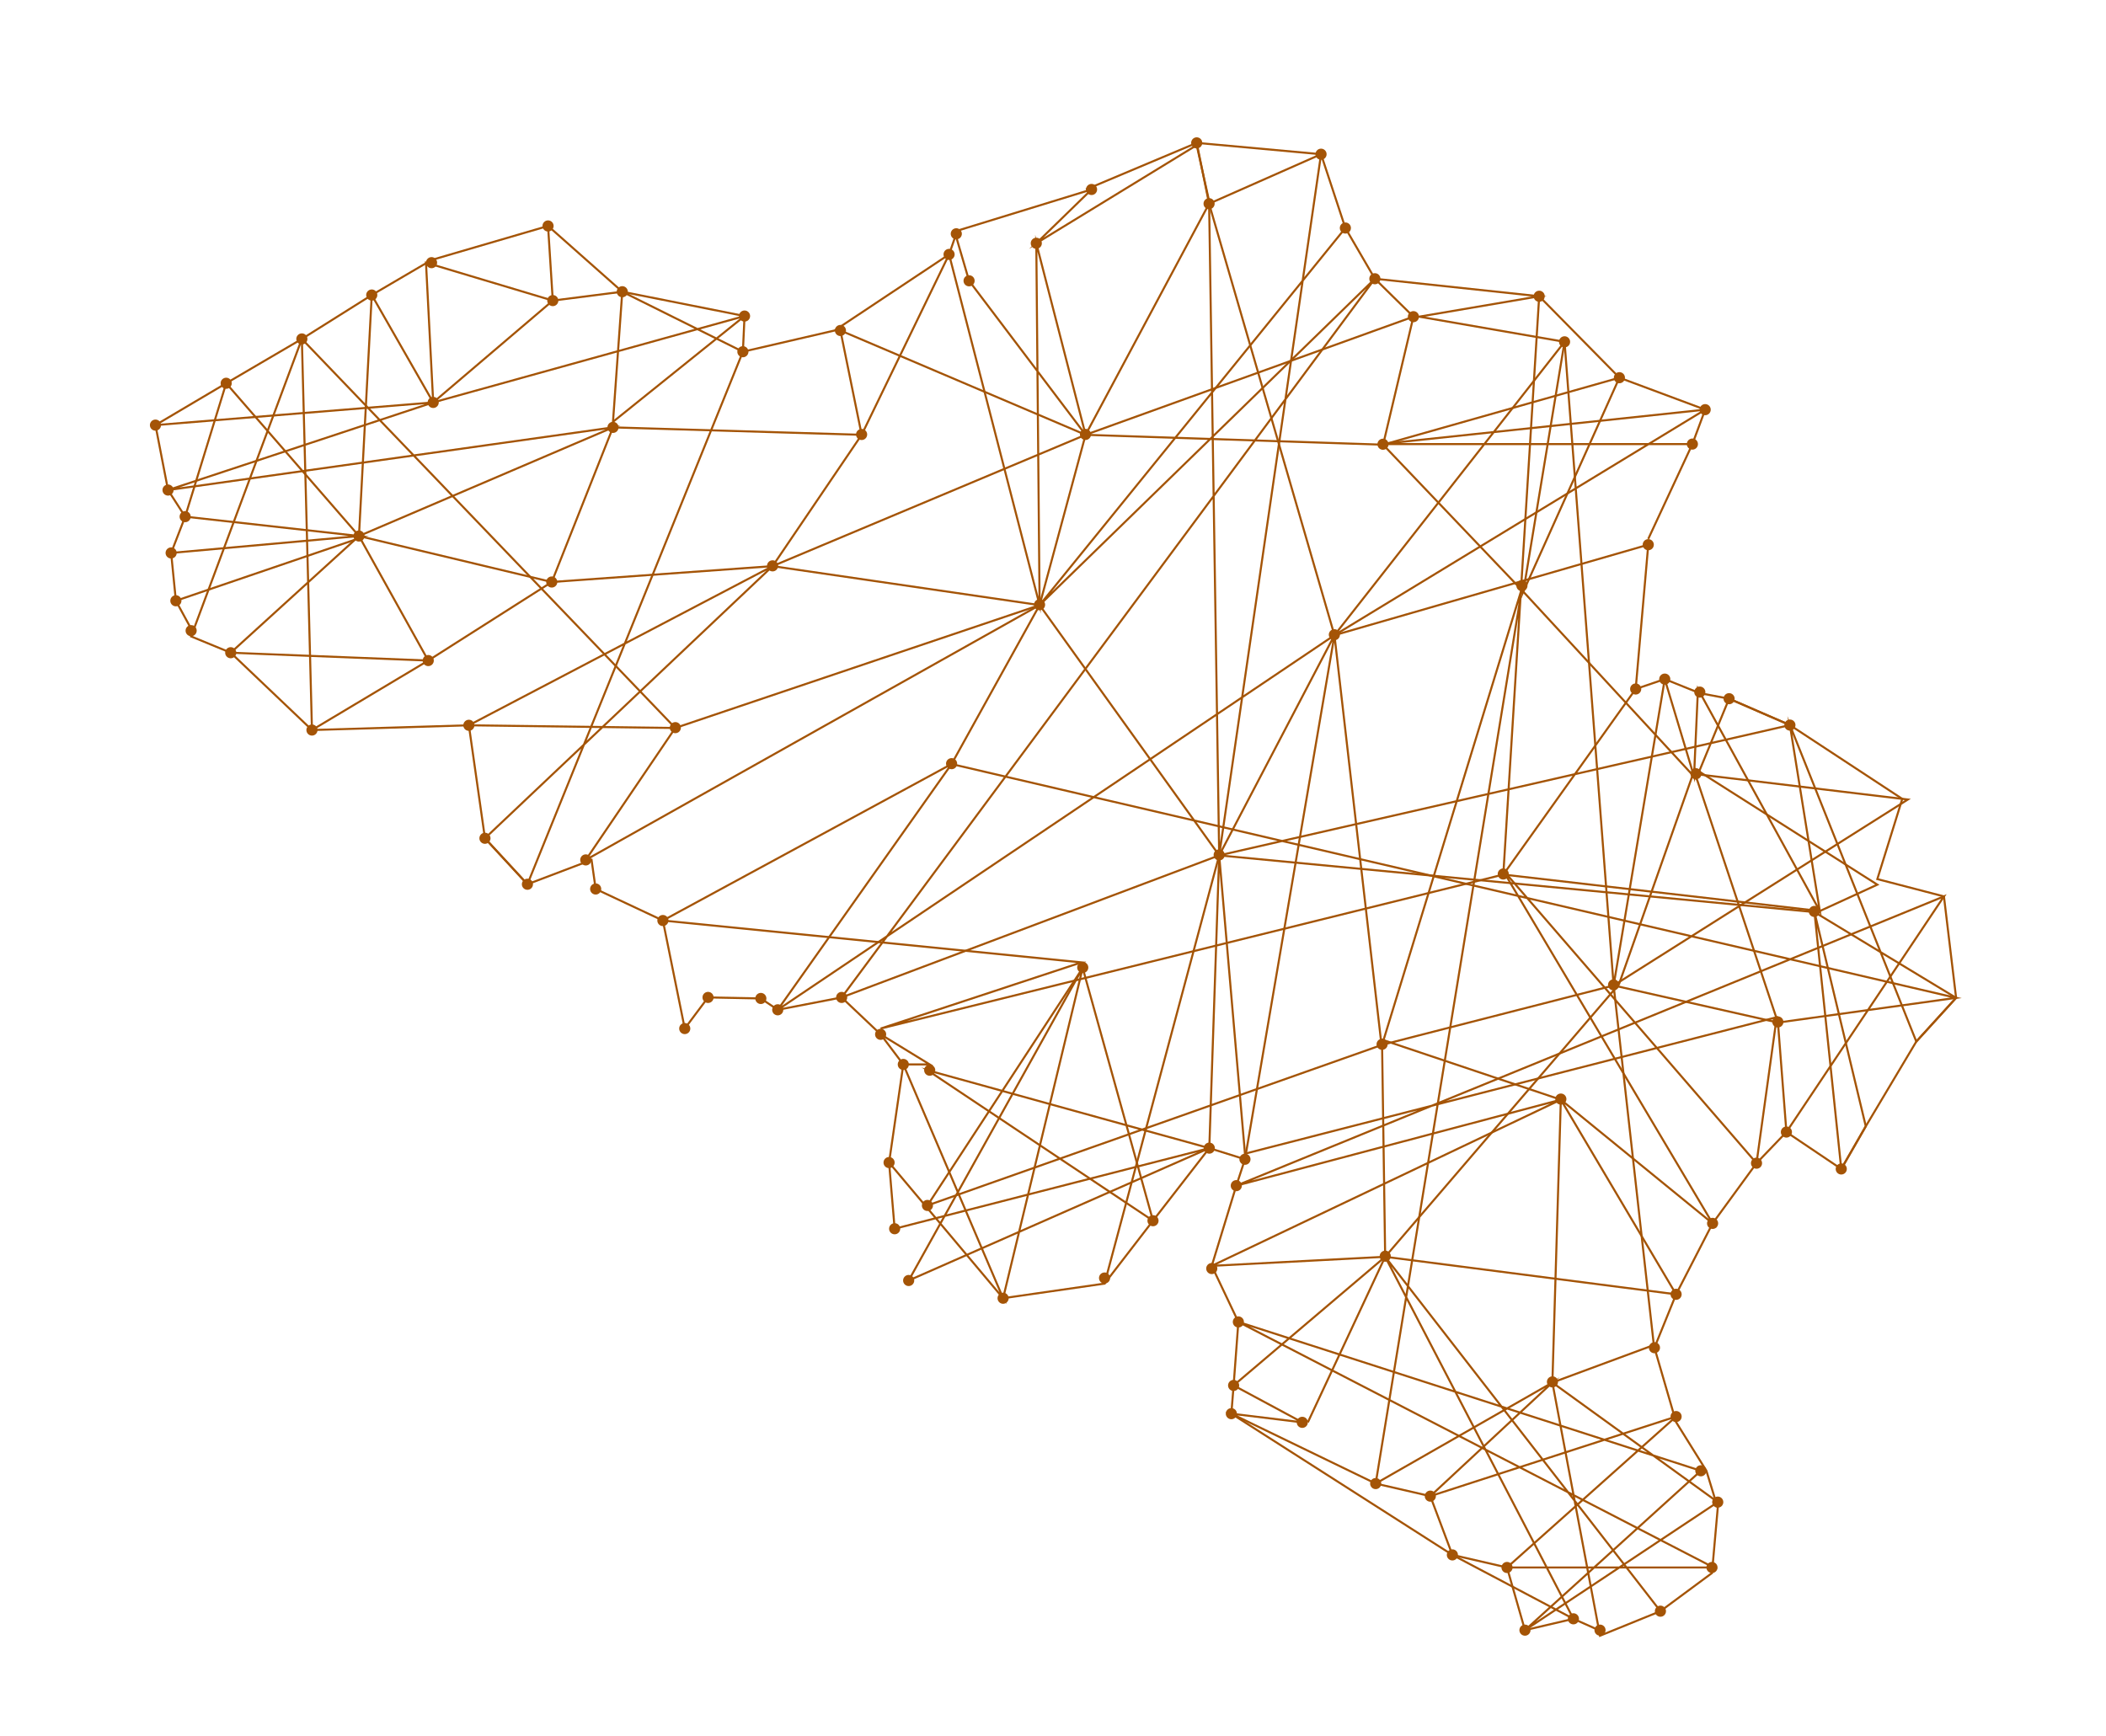 <?xml version="1.0" encoding="utf-8"?>
<!-- Generator: Adobe Illustrator 21.0.0, SVG Export Plug-In . SVG Version: 6.00 Build 0)  -->
<svg version="1.1" xmlns="http://www.w3.org/2000/svg" xmlns:xlink="http://www.w3.org/1999/xlink" x="0px" y="0px"
	 viewBox="0 0 1021.4 842" style="enable-background:new 0 0 1021.4 842;" xml:space="preserve">
<style type="text/css">
	.st0{fill:#A45406;}
	.st1{display:none;fill:none;stroke:#000000;stroke-miterlimit:10;}
	.st2{fill:none;stroke:#A45406;stroke-miterlimit:10;}
</style>
<g id="Layer_4">
	<title>Uae map</title>
	<path class="st0" d="M-349.9,1008c4.5,0,4.6-7.1,0-7.1S-354.5,1008-349.9,1008z"/>
	<path class="st0" d="M-341.6,1024.6c4.5,0,4.6-7.1,0-7.1S-346.2,1024.6-341.6,1024.6z"/>
	<path class="st0" d="M-346.5,1055.4c4.5,0,4.6-7.1,0-7.1S-351.1,1055.4-346.5,1055.4z"/>
	<path class="st0" d="M-345,1081.3c4.6,0,4.6-7.1,0-7.1S-349.6,1081.3-345,1081.3z"/>
	<path class="st0" d="M-348.4,1107.2c4.6,0,4.6-7.1,0-7.1S-353,1107.2-348.4,1107.2z"/>
	<path class="st0" d="M-325,1118.4c4.5,0,4.6-7.1,0-7.1S-329.5,1118.4-325,1118.4z"/>
	<path class="st0" d="M-306.4,1127.7c4.6,0,4.6-7.1,0-7.1S-311,1127.7-306.4,1127.7z"/>
	<path class="st0" d="M-303,1161.5c4.6,0,4.6-7.1,0-7.1S-307.5,1161.5-303,1161.5z"/>
	<path class="st0" d="M-298.1,1187.9c4.6,0,4.6-7.1,0-7.1S-302.7,1187.9-298.1,1187.9z"/>
	<path class="st0" d="M-302,1219.6c4.5,0,4.6-7.1,0-7.1S-306.6,1219.6-302,1219.6z"/>
	<path class="st0" d="M-299.1,1243.6c4.6,0,4.6-7.1,0-7.1S-303.6,1243.6-299.1,1243.6z"/>
	<path class="st0" d="M-296.1,1267c4.5,0,4.6-7.1,0-7.1S-300.7,1267-296.1,1267z"/>
	<path class="st0" d="M-308.4,1273.4c4.5,0,4.6-7.1,0-7.1S-312.9,1273.4-308.4,1273.4z"/>
	<path class="st0" d="M-304.9,1289c4.5,0,4.6-7.1,0-7.1S-309.5,1289-304.9,1289z"/>
	<path class="st0" d="M-331.8,1303.2c4.6,0,4.6-7.1,0-7.1S-336.4,1303.2-331.8,1303.2z"/>
	<path class="st0" d="M-345.5,1324.7c4.6,0,4.6-7.1,0-7.1S-350.1,1324.7-345.5,1324.7z"/>
	<path class="st0" d="M-362.6,1319.9c4.5,0,4.6-7.1,0-7.1S-367.2,1319.9-362.6,1319.9z"/>
	<path class="st0" d="M-376.3,1293.9c4.5,0,4.6-7.1,0-7.1S-380.9,1293.9-376.3,1293.9z"/>
	<path class="st0" d="M-361.2,1295.9c4.6,0,4.6-7.1,0-7.1S-365.7,1295.9-361.2,1295.9z"/>
	<path class="st0" d="M-370.4,1270c4.6,0,4.6-7.1,0-7.1S-375,1270-370.4,1270z"/>
	<path class="st0" d="M-396.8,1275.9c4.5,0,4.5-7.1,0-7.1S-401.4,1275.9-396.8,1275.9z"/>
	<path class="st0" d="M-413,1294.4c4.5,0,4.5-7.1,0-7.1S-417.5,1294.4-413,1294.4z"/>
	<path class="st0" d="M-408.1,1333.5c4.5,0,4.5-7.1,0-7.1S-412.6,1333.5-408.1,1333.5z"/>
	<path class="st0" d="M-411.5,1354c4.5,0,4.6-7.1,0-7.1S-416.1,1354-411.5,1354z"/>
	<path class="st0" d="M-413.4,1379c4.5,0,4.5-7.1,0-7.1S-418,1379-413.4,1379z"/>
	<path class="st0" d="M-406.1,1404.4c4.5,0,4.5-7.1,0-7.1S-410.7,1404.4-406.1,1404.4z"/>
	<path class="st0" d="M-415.9,1437.6c4.5,0,4.6-7.1,0-7.1S-420.5,1437.6-415.9,1437.6z"/>
	<path class="st0" d="M-399.3,1446.9c4.5,0,4.6-7.1,0-7.1S-403.8,1446.9-399.3,1446.9z"/>
	<path class="st0" d="M-380.7,1442c4.5,0,4.6-7.1,0-7.1S-385.3,1442-380.7,1442z"/>
	<path class="st0" d="M-364.6,1478.2c4.6,0,4.6-7.1,0-7.1S-369.1,1478.2-364.6,1478.2z"/>
	<path class="st0" d="M-406.1,1493.4c4.5,0,4.5-7.1,0-7.1S-410.7,1493.4-406.1,1493.4z"/>
	<path class="st0" d="M-438.9,1487.5c4.5,0,4.5-7.1,0-7.1S-443.4,1487.5-438.9,1487.5z"/>
	<path class="st0" d="M-477,1506.1c4.5,0,4.5-7.1,0-7.1S-481.6,1506.1-477,1506.1z"/>
	<path class="st0" d="M-458.4,1525.1c4.5,0,4.5-7.1,0-7.1S-463,1525.1-458.4,1525.1z"/>
	<path class="st0" d="M-460.4,1554c4.5,0,4.5-7.1,0-7.1S-465,1554-460.4,1554z"/>
	<path class="st0" d="M-476,1598.9c4.5,0,4.5-7.1,0-7.1S-480.6,1598.9-476,1598.9z"/>
	<path class="st0" d="M-495.6,1635.6c4.5,0,4.5-7.1,0-7.1S-500.1,1635.6-495.6,1635.6z"/>
	<path class="st0" d="M-508.8,1677.6c4.5,0,4.5-7.1,0-7.1C-513.3,1670.6-513.3,1677.6-508.8,1677.6z"/>
	<path class="st0" d="M-524.4,1712.9c4.5,0,4.5-7.1,0-7.1S-529,1712.9-524.4,1712.9z"/>
	<path class="st0" d="M-531.3,1750c4.5,0,4.5-7.1,0-7.1S-535.8,1750-531.3,1750z"/>
	<path class="st0" d="M-531.3,1794c4.5,0,4.5-7.1,0-7.1S-535.8,1794-531.3,1794z"/>
	<path class="st0" d="M-572.8,1842.9c4.5,0,4.5-7.1,0-7.1S-577.4,1842.9-572.8,1842.9z"/>
	<path class="st0" d="M-629.5,1833.1c4.5,0,4.5-7.1,0-7.1S-634.1,1833.1-629.5,1833.1z"/>
	<path class="st0" d="M-715.6,1817.9c4.5,0,4.5-7.1,0-7.1S-720.1,1817.9-715.6,1817.9z"/>
	<path class="st0" d="M-788.9,1804.7c4.5,0,4.5-7.1,0-7.1S-793.4,1804.7-788.9,1804.7z"/>
	<path class="st0" d="M-845.1,1795c4.5,0,4.5-7.1,0-7.1S-849.7,1795-845.1,1795z"/>
	<path class="st0" d="M-923.3,1780.8c4.5,0,4.5-7.1,0-7.1S-927.9,1780.8-923.3,1780.8z"/>
	<path class="st0" d="M-965.3,1773c4.5,0,4.5-7.1,0-7.1S-969.9,1773-965.3,1773z"/>
	<path class="st0" d="M-1022.1,1762.7c4.5,0,4.6-7.1,0-7.1C-1026.6,1755.6-1026.6,1762.7-1022.1,1762.7z"/>
	<path class="st0" d="M-1060.7,1756.3c4.5,0,4.5-7.1,0-7.1C-1065.2,1749.3-1065.2,1756.3-1060.7,1756.3z"/>
	<path class="st0" d="M-1089.5,1750.5c4.5,0,4.6-7.1,0-7.1C-1094.1,1743.4-1094.1,1750.5-1089.5,1750.5z"/>
	<path class="st0" d="M-1123.2,1707c4.5,0,4.6-7.1,0-7.1C-1127.8,1699.9-1127.8,1707-1123.2,1707z"/>
	<path class="st0" d="M-1159.9,1660.1c4.5,0,4.6-7.1,0-7.1C-1164.5,1653-1164.5,1660.1-1159.9,1660.1z"/>
	<path class="st0" d="M-1180.4,1634.1c4.5,0,4.6-7.1,0-7.1C-1185,1627.1-1185,1634.1-1180.4,1634.1z"/>
	<path class="st0" d="M-1210.7,1595.5c4.5,0,4.6-7.1,0-7.1C-1215.3,1588.5-1215.3,1595.5-1210.7,1595.5z"/>
	<path class="st0" d="M-1243.4,1554c4.5,0,4.5-7.1,0-7.1C-1248,1546.9-1248,1554-1243.4,1554z"/>
	<path class="st0" d="M-1273.3,1515.4c4.5,0,4.5-7.1,0-7.1C-1277.9,1508.3-1277.9,1515.4-1273.3,1515.4z"/>
	<path class="st0" d="M-1305.6,1477.7l0.5,0.5c1.5,1.3,3.7,1.2,5-0.3c1.2-1.3,1.2-3.4,0-4.7l-0.5-0.5c-1.5-1.3-3.7-1.2-5,0.3
		C-1306.8,1474.3-1306.8,1476.3-1305.6,1477.7z"/>
	<path class="st0" d="M-1304.1,1448.4c4.6,0,4.6-7.1,0-7.1C-1308.7,1441.3-1308.7,1448.4-1304.1,1448.4z"/>
	<path class="st0" d="M-1300.7,1415.6c4.5,0,4.6-7.1,0-7.1C-1305.2,1408.6-1305.2,1415.6-1300.7,1415.6z"/>
	<path class="st0" d="M-1289.9,1455.2c4.5,0,4.5-7.1,0-7.1C-1294.5,1448.2-1294.5,1455.2-1289.9,1455.2z"/>
	<path class="st0" d="M-1281.1,1433.7c4.5,0,4.6-7.1,0-7.1C-1285.7,1426.7-1285.7,1433.7-1281.1,1433.7z"/>
	<path class="st0" d="M-1275.3,1456.2c4.6,0,4.6-7.1,0-7.1C-1279.8,1449.1-1279.8,1456.2-1275.3,1456.2z"/>
	<path class="st0" d="M-1265,1435.7c4.5,0,4.6-7.1,0-7.1C-1269.5,1428.6-1269.5,1435.7-1265,1435.7z"/>
	<path class="st0" d="M-1263,1466.5c4.5,0,4.6-7.1,0-7.1C-1267.6,1459.4-1267.6,1466.5-1263,1466.5z"/>
	<path class="st0" d="M-1261.1,1494.3c4.5,0,4.6-7.1,0-7.1S-1265.6,1494.3-1261.1,1494.3z"/>
	<path class="st0" d="M-1231.8,1508.5c4.5,0,4.6-7.1,0-7.1C-1236.3,1501.5-1236.3,1508.5-1231.8,1508.5z"/>
	<path class="st0" d="M-1197.5,1509c4.5,0,4.5-7.1,0-7.1C-1202.1,1501.9-1202.1,1509-1197.5,1509z"/>
	<path class="st0" d="M-1156,1507.5c4.5,0,4.6-7.1,0-7.1C-1160.5,1500.5-1160.5,1507.5-1156,1507.5z"/>
	<path class="st0" d="M-1127.6,1494.3c4.5,0,4.6-7.1,0-7.1C-1132.2,1487.3-1132.2,1494.3-1127.6,1494.3z"/>
	<path class="st0" d="M-1090.4,1473.8c4.5,0,4.5-7.1,0-7.1C-1095,1466.7-1095,1473.8-1090.4,1473.8z"/>
	<path class="st0" d="M-1082.2,1460.1c4.5,0,4.5-7.1,0-7.1C-1086.7,1453.1-1086.7,1460.1-1082.2,1460.1z"/>
	<path class="st0" d="M-1065.6,1472.9c4.5,0,4.5-7.1,0-7.1C-1070.1,1465.8-1070.1,1472.9-1065.6,1472.9z"/>
	<path class="st0" d="M-1033.8,1473.8c4.5,0,4.5-7.1,0-7.1C-1038.3,1466.7-1038.3,1473.8-1033.8,1473.8z"/>
	<path class="st0" d="M-1005.9,1470.9c4.5,0,4.6-7.1,0-7.1S-1010.5,1470.9-1005.9,1470.9z"/>
	<path class="st0" d="M-974.6,1466c4.5,0,4.5-7.1,0-7.1S-979.2,1466-974.6,1466z"/>
	<path class="st0" d="M-940.4,1483.1c4.5,0,4.5-7.1,0-7.1S-945,1483.1-940.4,1483.1z"/>
	<path class="st0" d="M-908.2,1474.3c4.5,0,4.5-7.1,0-7.1S-912.7,1474.3-908.2,1474.3z"/>
	<path class="st0" d="M-878.8,1490.9c4.5,0,4.5-7.1,0-7.1S-883.4,1490.9-878.8,1490.9z"/>
	<path class="st0" d="M-846.6,1488c4.5,0,4.5-7.1,0-7.1S-851.1,1488-846.6,1488z"/>
	<path class="st0" d="M-814.3,1487.5c4.5,0,4.6-7.1,0-7.1S-818.9,1487.5-814.3,1487.5z"/>
	<path class="st0" d="M-781.6,1474.8c4.5,0,4.6-7.1,0-7.1S-786.1,1474.8-781.6,1474.8z"/>
	<path class="st0" d="M-751.2,1460.1c4.5,0,4.5-7.1,0-7.1S-755.8,1460.1-751.2,1460.1z"/>
	<path class="st0" d="M-772.3,1433.7c4.5,0,4.5-7.1,0-7.1S-776.8,1433.7-772.3,1433.7z"/>
	<path class="st0" d="M-761.5,1424.9c4.5,0,4.5-7.1,0-7.1S-766.1,1424.9-761.5,1424.9z"/>
	<path class="st0" d="M-738.5,1451.3c4.5,0,4.5-7.1,0-7.1S-743.1,1451.3-738.5,1451.3z"/>
	<path class="st0" d="M-715.6,1446.9c4.5,0,4.5-7.1,0-7.1S-720.1,1446.9-715.6,1446.9z"/>
	<path class="st0" d="M-697,1429.3c4.5,0,4.5-7.1,0-7.1S-701.5,1429.3-697,1429.3z"/>
	<path class="st0" d="M-686.7,1411.7c4.5,0,4.5-7.1,0-7.1S-691.3,1411.7-686.7,1411.7z"/>
	<path class="st0" d="M-666.7,1389.7c4.5,0,4.5-7.1,0-7.1S-671.2,1389.7-666.7,1389.7z"/>
	<path class="st0" d="M-682.3,1380c4.5,0,4.5-7.1,0-7.1S-686.9,1380-682.3,1380z"/>
	<path class="st0" d="M-663.7,1378c4.5,0,4.5-7.1,0-7.1S-668.3,1378-663.7,1378z"/>
	<path class="st0" d="M-662.8,1359.4c4.5,0,4.5-7.1,0-7.1S-667.3,1359.4-662.8,1359.4z"/>
	<path class="st0" d="M-648.1,1343.8c4.5,0,4.6-7.1,0-7.1S-652.7,1343.8-648.1,1343.8z"/>
	<path class="st0" d="M-648.1,1317.4c4.5,0,4.6-7.1,0-7.1S-652.7,1317.4-648.1,1317.4z"/>
	<path class="st0" d="M-631,1317.4c4.5,0,4.5-7.1,0-7.1S-635.5,1317.4-631,1317.4z"/>
	<path class="st0" d="M-625.1,1303.2c4.5,0,4.5-7.1,0-7.1S-629.7,1303.2-625.1,1303.2z"/>
	<path class="st0" d="M-604.1,1289c4.5,0,4.5-7.1,0-7.1S-608.7,1289-604.1,1289z"/>
	<path class="st0" d="M-578.7,1273.4c4.5,0,4.5-7.1,0-7.1S-583.2,1273.4-578.7,1273.4z"/>
	<path class="st0" d="M-553.8,1246.5c4.5,0,4.5-7.1,0-7.1S-558.3,1246.5-553.8,1246.5z"/>
	<path class="st0" d="M-527.4,1208.4c4.5,0,4.5-7.1,0-7.1S-531.9,1208.4-527.4,1208.4z"/>
	<path class="st0" d="M-506.8,1186.9c4.5,0,4.6-7.1,0-7.1S-511.4,1186.9-506.8,1186.9z"/>
	<path class="st0" d="M-486.8,1161c4.5,0,4.6-7.1,0-7.1S-491.3,1161-486.8,1161z"/>
	<path class="st0" d="M-471.1,1134.6c4.5,0,4.5-7.1,0-7.1S-475.7,1134.6-471.1,1134.6z"/>
	<path class="st0" d="M-462.3,1145.8c4.5,0,4.5-7.1,0-7.1S-466.9,1145.8-462.3,1145.8z"/>
	<path class="st0" d="M-444.3,1126.7c4.5,0,4.5-7.1,0-7.1S-448.8,1126.7-444.3,1126.7z"/>
	<path class="st0" d="M-424.7,1108.7c4.5,0,4.5-7.1,0-7.1S-429.3,1108.7-424.7,1108.7z"/>
	<path class="st0" d="M-399.3,1093.5c4.5,0,4.6-7.1,0-7.1S-403.8,1093.5-399.3,1093.5z"/>
	<path class="st0" d="M-380.7,1071c4.5,0,4.6-7.1,0-7.1S-385.3,1071-380.7,1071z"/>
	<path class="st0" d="M-369.4,1041.2c4.6,0,4.6-7.1,0-7.1S-374,1041.2-369.4,1041.2z"/>
	<path class="st0" d="M-362.6,1018.2c4.5,0,4.6-7.1,0-7.1S-367.2,1018.2-362.6,1018.2z"/>
	<path class="st0" d="M-711.6,1379.5c4.5,0,4.5-7.1,0-7.1S-716.2,1379.5-711.6,1379.5z"/>
	<path class="st0" d="M-693.6,1404.4c4.5,0,4.5-7.1,0-7.1S-698.1,1404.4-693.6,1404.4z"/>
	<path class="st0" d="M-721.9,1394.1c4.5,0,4.5-7.1,0-7.1S-726.5,1394.1-721.9,1394.1z"/>
	<path class="st0" d="M-742.4,1410.3c4.5,0,4.5-7.1,0-7.1S-747,1410.3-742.4,1410.3z"/>
	<path class="st0" d="M-731.2,1438.1c4.5,0,4.6-7.1,0-7.1S-735.8,1438.1-731.2,1438.1z"/>
	<path class="st0" d="M-750.8,1420.5c4.5,0,4.5-7.1,0-7.1S-755.3,1420.5-750.8,1420.5z"/>
	<path class="st0" d="M-742.4,1439.6c4.5,0,4.5-7.1,0-7.1S-747,1439.6-742.4,1439.6z"/>
	<path class="st0" d="M-821.6,1440.6c4.5,0,4.5-7.1,0-7.1S-826.2,1440.6-821.6,1440.6z"/>
	<path class="st0" d="M-798.2,1459.6c4.5,0,4.6-7.1,0-7.1S-802.7,1459.6-798.2,1459.6z"/>
	<path class="st0" d="M-809.4,1471.9c4.5,0,4.5-7.1,0-7.1S-814,1471.9-809.4,1471.9z"/>
	<path class="st0" d="M-825.5,1459.6c4.5,0,4.5-7.1,0-7.1S-830.1,1459.6-825.5,1459.6z"/>
	<path class="st0" d="M-831.4,1472.9c4.5,0,4.6-7.1,0-7.1S-836,1472.9-831.4,1472.9z"/>
	<path class="st0" d="M-853.9,1467c4.5,0,4.5-7.1,0-7.1S-858.4,1467-853.9,1467z"/>
	<path class="st0" d="M-875.4,1463.1c4.5,0,4.5-7.1,0-7.1S-880,1463.1-875.4,1463.1z"/>
	<path class="st0" d="M-846.6,1449.4c4.5,0,4.5-7.1,0-7.1S-851.1,1449.4-846.6,1449.4z"/>
	<path class="st0" d="M-958,1431.8c4.5,0,4.5-7.1,0-7.1S-962.6,1431.8-958,1431.8z"/>
	<path class="st0" d="M-929.2,1430.3c4.5,0,4.5-7.1,0-7.1S-933.7,1430.3-929.2,1430.3z"/>
	<path class="st0" d="M-931.1,1442.5c4.5,0,4.6-7.1,0-7.1S-935.7,1442.5-931.1,1442.5z"/>
	<path class="st0" d="M-1087.1,1419.6c4.5,0,4.5-7.1,0-7.1C-1091.6,1412.5-1091.6,1419.6-1087.1,1419.6z"/>
	<path class="st0" d="M-1072.4,1423c4.5,0,4.6-7.1,0-7.1C-1077,1415.9-1077,1423-1072.4,1423z"/>
	<path class="st0" d="M-1084.6,1443c4.6,0,4.6-7.1,0-7.1C-1089.2,1436-1089.2,1443-1084.6,1443z"/>
	<path class="st0" d="M-1142.8,1376c4.5,0,4.6-7.1,0-7.1C-1147.4,1369-1147.3,1376-1142.8,1376z"/>
	<path class="st0" d="M-1135.9,1385.8c4.5,0,4.5-7.1,0-7.1C-1140.5,1378.8-1140.5,1385.8-1135.9,1385.8z"/>
	<path class="st0" d="M-1148.2,1392.2c4.5,0,4.5-7.1,0-7.1C-1152.7,1385.1-1152.7,1392.2-1148.2,1392.2z"/>
	<path class="st0" d="M-724.8,1408.3c4.5,0,4.5-7.1,0-7.1S-729.4,1408.3-724.8,1408.3z"/>
	<path class="st0" d="M-715.6,1417.6c4.5,0,4.5-7.1,0-7.1S-720.1,1417.6-715.6,1417.6z"/>
	<path class="st0" d="M-723.9,1424.4c4.5,0,4.5-7.1,0-7.1S-728.4,1424.4-723.9,1424.4z"/>
	<path class="st0" d="M-681.3,1352.1c4.5,0,4.6-7.1,0-7.1S-685.9,1352.1-681.3,1352.1z"/>
	<path class="st0" d="M-678.9,1362.4c4.5,0,4.5-7.1,0-7.1S-683.5,1362.4-678.9,1362.4z"/>
	<path class="st0" d="M-696,1369.7c4.5,0,4.5-7.1,0-7.1S-700.6,1369.7-696,1369.7z"/>
	<path class="st0" d="M-411.8,1136.1c4.5,0,4.6-7.1,0-7.1S-416.4,1136.1-411.8,1136.1z"/>
	<path class="st0" d="M-393.8,1177.4c4.5,0,4.5-7.1,0-7.1S-398.3,1177.4-393.8,1177.4z"/>
	<path class="st0" d="M-345.7,1175.1c4.5,0,4.6-7.1,0-7.1S-350.2,1175.1-345.7,1175.1z"/>
	<path class="st0" d="M-381,1130c4.5,0,4.5-7.1,0-7.1S-385.6,1130-381,1130z"/>
	<path class="st0" d="M-380.2,1216.4c4.5,0,4.5-7.1,0-7.1S-384.8,1216.4-380.2,1216.4z"/>
	<path class="st0" d="M-332.9,1208.9c4.5,0,4.6-7.1,0-7.1S-337.5,1208.9-332.9,1208.9z"/>
	<path class="st0" d="M-456.9,1179.6c4.5,0,4.5-7.1,0-7.1S-461.4,1179.6-456.9,1179.6z"/>
	<path class="st0" d="M-459.1,1217.9c4.5,0,4.6-7.1,0-7.1S-463.7,1217.9-459.1,1217.9z"/>
	<path class="st0" d="M-449.4,1268.3c4.5,0,4.5-7.1,0-7.1S-453.9,1268.3-449.4,1268.3z"/>
	<path class="st0" d="M-441.9,1331.4c4.5,0,4.6-7.1,0-7.1S-446.4,1331.4-441.9,1331.4z"/>
	<path class="st0" d="M-538,1359.9c4.5,0,4.5-7.1,0-7.1S-542.6,1359.9-538,1359.9z"/>
	<path class="st0" d="M-548.5,1511.7c4.5,0,4.6-7.1,0-7.1S-553.1,1511.7-548.5,1511.7z"/>
	<path class="st0" d="M-675.5,1509.4c4.5,0,4.5-7.1,0-7.1S-680,1509.4-675.5,1509.4z"/>
	<path class="st0" d="M-610.1,1625.1c4.5,0,4.5-7.1,0-7.1S-614.7,1625.1-610.1,1625.1z"/>
	<path class="st0" d="M-733.3,1593.6c4.5,0,4.5-7.1,0-7.1S-737.9,1593.6-733.3,1593.6z"/>
	<path class="st0" d="M-893.4,1535c4.5,0,4.5-7.1,0-7.1S-897.9,1535-893.4,1535z"/>
	<path class="st0" d="M-816,1671c4.5,0,4.5-7.1,0-7.1S-820.5,1671-816,1671z"/>
	<path class="st0" d="M-650,1721.3c4.5,0,4.5-7.1,0-7.1S-654.5,1721.3-650,1721.3z"/>
	<path class="st0" d="M-942.9,1714.5c4.5,0,4.5-7.1,0-7.1S-947.5,1714.5-942.9,1714.5z"/>
	<path class="st0" d="M-952,1579.3c4.5,0,4.5-7.1,0-7.1S-956.5,1579.3-952,1579.3z"/>
	<path class="st0" d="M-1059.4,1548.5c4.5,0,4.5-7.1,0-7.1C-1064,1541.4-1064,1548.5-1059.4,1548.5z"/>
	<path class="st0" d="M-1077.4,1644.7c4.5,0,4.5-7.1,0-7.1C-1082,1637.6-1082,1644.7-1077.4,1644.7z"/>
	<path class="st0" d="M-1169.8,1559.8c4.6,0,4.6-7.1,0-7.1S-1174.4,1559.8-1169.8,1559.8z"/>
	<path class="st0" d="M-595.1,1398.3c4.5,0,4.6-7.1,0-7.1S-599.7,1398.3-595.1,1398.3z"/>
	<path class="st0" d="M-1212.2,1447.2c4.5,0,4.5-7.1,0-7.1C-1216.7,1440.1-1216.7,1447.2-1212.2,1447.2z"/>
	<path class="st0" d="M-1272.9,1365.7c4.5,0,4.5-7.1,0-7.1C-1277.5,1358.6-1277.5,1365.7-1272.9,1365.7z"/>
	<path class="st0" d="M-981.8,1426.4c4.5,0,4.5-7.1,0-7.1S-986.3,1426.4-981.8,1426.4z"/>
	<path class="st0" d="M-909.2,1407.9c4.5,0,4.5-7.1,0-7.1S-913.7,1407.9-909.2,1407.9z"/>
	<path class="st0" d="M-872.1,1433.1c4.5,0,4.5-7.1,0-7.1S-876.7,1433.1-872.1,1433.1z"/>
	<path class="st0" d="M-835.8,1428.6c4.5,0,4.5-7.1,0-7.1S-840.4,1428.6-835.8,1428.6z"/>
	<path class="st0" d="M-914.4,1451.6c4.5,0,4.5-7.1,0-7.1S-918.9,1451.6-914.4,1451.6z"/>
	<path class="st0" d="M-780.3,1457.5c4.5,0,4.5-7.1,0-7.1S-784.8,1457.5-780.3,1457.5z"/>
	<path class="st0" d="M-767.7,1453.1c4.5,0,4.5-7.1,0-7.1S-772.2,1453.1-767.7,1453.1z"/>
	<path class="st0" d="M-924,1392.3c4.5,0,4.5-7.1,0-7.1S-928.5,1392.3-924,1392.3z"/>
	<path class="st0" d="M-1218.9,1468.6c4.6,0,4.6-7.1,0-7.1C-1223.4,1461.6-1223.4,1468.6-1218.9,1468.6z"/>
	<path class="st0" d="M-1310.7,1405.7c4.6,0,4.6-7.1,0-7.1C-1315.3,1398.6-1315.3,1405.7-1310.7,1405.7z"/>
	<path class="st0" d="M-572.6,1839.9l-0.3,0l-56.7-9.8l-84.7-15.2l-74.7-13.2l-56.2-9.8l-78.3-14.2l-42-7.8l-56.7-10.3l-38.6-6.3
		l-29-5.9l-0.1-0.1l-33.7-43.5l-36.7-46.9l-20.6-25.9l-30.3-38.6l-32.8-41.5l-29.8-38.6l-29.9-36.8v-0.2l-1-30.3l3.7-35.3l11,40.7
		l8.8-21.5l5.9,22.6l10.5-21l2.1,32.5l1.9,27.6l29,14l34.1,0.5l41.4-1.5l28.3-13.1l37-20.5l8.5-14l16.9,13l31.6,1l27.8-2.9l31.4-4.9
		l0.1,0.1l34.1,17l32.3-8.8l29.4,16.6l32.1-2.9l32.2-0.5l32.7-12.7l29.8-14.4l-21-26.3l11.5-9.4l23.1,26.5l22.6-4.3l18.4-17.5
		l10.3-17.6l19.6-21.6l-16.3-10.2l19.5-2l1-18.3l14.7-15.6v-26.7h17.3l5.8-14l21.1-14.3l25.4-15.6l24.9-26.8l26.3-38.1l20.6-21.6
		l20-25.9l16-25.4l8.9,9.8l17.7-18.7l19.7-18.2l25.3-15.1l18.5-22.4l11.2-29.7l6.9-23.1l0.1-0.1l13.2-10.6l8.6,17.3v0.1l-4.9,30.8
		l1.5,25.9l-3.4,25.7l23.2,11.1l18.8,9.4v0.3l3.4,33.7l4.9,26.4v0.1l-3.9,31.7l2.9,23.9l3,23.8l-12.2,6.3l3.4,15.6l-27.1,14.3
		l-13.8,21.7l-17.6-5l-14.2-26.9l15.3,2l-8.9-24.8l-25.8,5.8l-15.9,18.2l4.9,39v0.1l-3.4,20.5l-2,24.8l7.3,25.4l-9.7,33l14.8,9
		l20.1-4.9l0.2,0.4l16.3,36.6l-42.2,15.4h-0.1l-32.6-5.8l-37.4,18.2l18.3,18.8l-2,28.1l-15.7,46l-19.6,36.7l-13.2,42l-15.6,35.2
		l-6.8,37.1v44.1l-0.1,0.1L-572.6,1839.9z M-1089.2,1746.5l28.7,5.8l38.6,6.3l56.7,10.3l42,7.8l78.2,14.2l56.2,9.8l74.7,13.2
		l84.7,15.2l56.4,9.7l41.3-48.5v-43.8l6.9-37.3l15.6-35.2l13.2-42l19.6-36.7l15.6-45.9l1.9-27.5l-18.9-19.4l38.8-18.9h0.2l32.6,5.8
		l41-14.9l-15.8-35.3l-19.7,4.8l-15.8-9.6l9.8-33.4l-7.3-25.4v-0.1l2-24.9l3.4-20.5l-4.9-39.3l16.3-18.8h0.2l26.8-6l9.7,27l-15-1.9
		l13.2,24.9l16.6,4.7l13.6-21.3l26.7-14.1l-3.4-15.7l12.3-6.4l-2.9-23.1l-2.9-24v-0.1l3.9-31.7l-4.9-26.3l-3.4-33.5l-18.3-9.2
		l-23.8-11.4l3.5-26.2l-1.5-25.9v0l4.9-30.7l-8-16l-12.2,9.8l-6.8,22.8l-11.3,30l-18.7,22.6l-25.4,15.2l-19.5,18.1l-18.4,19.4
		l-8.7-9.7l-15.3,24.4l-20,25.9l-20.6,21.6l-26.3,38.1l-25.1,27l-25.4,15.6l-20.9,14.1l-5.9,14.3h-17v26.1l-14.7,15.7l-1,18.8
		l-17.6,1.8l15,9.4l-20.4,22.4l-10.3,17.7l-18.7,17.7l-23.4,4.5l-22.8-26.3l-10,8.2l21.1,26.5l-30.9,14.9l-32.9,12.8h-0.1l-32.3,0.5
		l-32.4,3l-29.3-16.6l-32.2,8.8l-0.2-0.1l-34.1-17l-31.1,4.9l-27.9,2.9l-32-1l-16.3-12.5l-8.1,13.3l-37.3,20.6l-28.5,13.3h-0.1
		l-41.5,1.5l-34.3-0.5l-0.1-0.1l-29.5-14.3l-2-28.1l-1.8-29.1l-10.1,20.1l-5.8-22.3l-8.8,21.5l-10.4-38.5l-3.2,30.2l1,30.1
		l29.7,36.5l29.8,38.6l32.8,41.6l30.3,38.6l20.5,25.9l36.7,46.9L-1089.2,1746.5z"/>
	<path class="st0" d="M-1149,1389.6l6-18.1l7.7,11L-1149,1389.6z M-1142.6,1373.6l-4.7,14.1l10.7-5.6L-1142.6,1373.6z"/>
	<path class="st0" d="M-1084.9,1440.9l-2.7-25.5l15.9,3.7L-1084.9,1440.9z M-1086.5,1416.6l2.2,21.4l11.2-18.3L-1086.5,1416.6z"/>
	<path class="st0" d="M-930.8,1439.6l-29.4-11.8l31.6-1.6L-930.8,1439.6z M-955.8,1428.6l24.3,9.7l1.8-11.1L-955.8,1428.6z"/>
	<path class="st0" d="M-831.1,1469.9l-22.9-6l-23-4.2l31.4-14.3l24-8.9l24.1,19.6l-11.9,12.9l-16-12.1L-831.1,1469.9z
		 M-873.8,1459.4l20,3.7l22.1,5.8l5.9-13.4l16.3,12.3l10.6-11.5l-22.9-18.6l-23.5,8.7L-873.8,1459.4z"/>
	<path class="st0" d="M-742.7,1436.6l-9.3-21.4l21.9,19.7L-742.7,1436.6z M-749.4,1418.8l7.3,16.8l9.9-1.3L-749.4,1418.8z"/>
	<path class="st0" d="M-724.3,1421.9l-1.2-18.3l10.5,10.5L-724.3,1421.9z M-724.3,1406l0.8,14l7.2-5.9L-724.3,1406z"/>
	<path class="st0" d="M-692.3,1401.9l-30.4-11l11-15.7L-692.3,1401.9z M-721.2,1390.4l26.3,9.5l-16.8-23.2L-721.2,1390.4z"/>
	<polygon class="st0" points="-369.9,1269.3 -380.8,1212.5 -333.6,1205 -346,1172.1 -394.1,1174.3 -412.2,1132.7 -425.1,1105.3 
		-424.3,1104.9 -411.4,1132.3 -393.5,1173.4 -345.4,1171.1 -332.3,1205.8 -379.7,1213.3 -369,1269.1 	"/>
	<path class="st0" d="M-408.1,1330.5l-34.2-2.2v-0.4l-7.5-63.1l-9.8-50.4v-0.1l2.2-38.5l0.1-0.1l45-43.5l12.7-43.1l35.4,24.9
		l15.2-10.7l-21-66l28.2-16.8l0.5,0.8l-27.6,16.4l21,66l-15.5,10.8l61.4,43.4l-43.9,14.1l-35.8-45.7l16.6-11.7l-34-24l-12.4,42
		l0,0.2l-45,43.4l-2.2,38.1l9.8,50.3l7.5,62.8l33.4,2.1L-408.1,1330.5z M-380.3,1126.6l34.8,44.4l41.5-13.3l-60.2-42.5
		L-380.3,1126.6z"/>
	<polygon class="st0" points="-495.1,1632.6 -610.4,1622 -610.5,1621.8 -675.9,1506.2 -751.6,1456.9 -751.7,1456.7 -762,1421.5 
		-761.1,1421.3 -750.8,1456.3 -675.1,1505.6 -675.1,1505.7 -609.9,1621.2 -496.1,1631.6 -527.8,1204.9 -526.9,1204.8 	"/>
	<polygon class="st0" points="-789.3,1798.4 -816.4,1667.6 -893.9,1531.5 -879.3,1487.2 -878.4,1487.5 -892.9,1531.4 -815.5,1667.3 
		-815.5,1667.3 -788.4,1798.3 	"/>
	<polygon class="st0" points="-809.9,1468.5 -821.5,1438.7 -825.2,1456.8 -845.2,1446.5 -853.5,1463.6 -854.3,1463.2 -845.6,1445.2 
		-825.9,1455.4 -821.8,1435.4 -809,1468.1 	"/>
	<path class="st0" d="M-307.6,1270.7l-1-0.3l-153.1-56.3l2.5,0c3.1-0.1,75.8-1.6,78.9-1.5c2.3-0.3,22.1-25.2,34.1-41l-2.8-67.8h0.9
		l2.8,68.1l-0.1,0.1c-5.3,6.9-31.7,41.5-34.9,41.5l0,0c-2.7-0.1-63.2,1.2-76.4,1.4l147.5,54.2l-24.3-63.9l35.1-21.4l0.5,0.8
		l-34.5,20.9L-307.6,1270.7z"/>
	<polygon class="st0" points="-362.2,1316.3 -363.1,1316.3 -361.6,1292.2 -361.5,1292.1 -304.5,1218.5 -370.2,1266.8 -370.7,1266.1 
		-299.6,1213.7 -360.7,1292.5 	"/>
	<polygon class="st0" points="-331.4,1300.3 -361.3,1292.8 -361.1,1291.9 -332.3,1299.1 -333.4,1205.4 -332.4,1205.4 	"/>
	
		<rect x="-314.5" y="1112.3" transform="matrix(0.89 -0.455 0.455 0.89 -551.785 -18.345)" class="st0" width="0.9" height="48.3"/>
	
		<rect x="-400.3" y="1148.5" transform="matrix(0.869 -0.494 0.494 0.869 -613.646 -22.883)" class="st0" width="100.5" height="0.9"/>
	<polygon class="st0" points="-442,1328.8 -507.5,1183 -457.4,1175.7 -462.8,1142.4 -461.9,1142.2 -456.3,1176.5 -506.1,1183.7 
		-441.7,1327 -413.5,1290.8 -444.7,1123.3 -443.8,1123.1 -412.5,1291 	"/>
	<polygon class="st0" points="-457,1176.6 -487,1157.8 -486.5,1157 -456.8,1175.6 -393.8,1173.4 -393.8,1174.3 	"/>
	<path class="st0" d="M-1077.4,1641.7l-0.2-0.1l-133.3-49.2l0.3-0.9l133.1,49.1l125.3-65.3h0.1l276.1-69.8l-11.3-98l269.3,55.6
		l-110.1-258.9l68.9,9.6l65.7-40.8l13.7,39.6l-0.9,0.3l-13.3-38.5l-65,40.3h-0.2l-67.4-9.5l109.7,258l13.1,2.7l2.8-23.7l38.1,33
		l-40.1-8.3l-2.9,24.4l-11.7-27.4l-268.6-55.4l11.2,97.5l-0.4,0.1l-276.4,69.9L-1077.4,1641.7z M-416.4,1464.5l10,23.6l2.5-21
		L-416.4,1464.5z M-402.9,1466.3l36.6,7.6l-34-29.5L-402.9,1466.3z"/>
	<path class="st0" d="M-1060.4,1754.2l-110.2-198.3l0.7-0.1l110.2-11.2l54.6-79.3l-10.6,55.1l75.8-41.7l-11.7,97.1l-0.9-0.1
		l11.4-95.3l-74.8,41.1L-1060.4,1754.2z M-1169.1,1556.6l108.2,194.8l44-229.3l-44,24.2l0.6-0.8L-1169.1,1556.6z M-1006.8,1469.5
		l-51.1,74.1l41.2-22.7L-1006.8,1469.5z"/>
	<path class="st0" d="M-629.8,1830.4l-20.6-112.5l-29.4-45l-0.5-0.1l-165.2,119.4l-14.7-79l-63.4,64.9l-19.8-66.9l-123.1-119.5
		l-114.6,39.6l10.8-75.6l0.5,0.1l87.8,20.8l-74.4-72.3l0.6-0.7l75.5,73.3l31.7,7.5l155.5-53.7l17.6,94.7l82.5,19.6l59.1-55.4
		l67.2-205.3l38.1,158.6l79.7-35.3l141.6-106.7l-131.3-44.3v-0.3l-15.8-114.1l105,21.9l51.9,7.5l-14.9-139.6l30.8-6l0.3-58.9
		l34.1-15.6l-16-36.7l0.9-0.4l16.3,37.6l-34.4,15.7l-0.3,59.1l-30.8,6l15,140l-53.1-7.7l-103.8-21.6l15.6,112.5l132.4,44.7
		l-142.7,107.5l72.7,87.5l-0.8,0.2l-133.2,26l86.2,88.2l-112.3-26.6l-14,33.9l119,28.8l-0.7,0.6L-629.8,1830.4z M-649.4,1718.4
		l20.2,110.3l96.9-82L-649.4,1718.4z M-859.3,1712.4l14.5,78.2l163.3-118.1l-111.2-26.4l-23,21.6L-859.3,1712.4z M-1065.4,1591.4
		l122.9,119.4v0.1l19.4,65.5l62.8-64.2l-15.9-85.8l-172.2-40.8L-1065.4,1591.4z M-678.4,1673.3l28.4,43.5l13.9-33.5L-678.4,1673.3z
		 M-875.2,1626.6l15.7,84.7l43.2-44.2l22.6-21.2L-875.2,1626.6z M-634.9,1682.6l109,25.8l-84.1-86L-634.9,1682.6z M-679.2,1672.1
		l43.4,10.3l24.6-59.5L-679.2,1672.1L-679.2,1672.1z M-791.8,1645.4l111.3,26.4l-52.9-81L-791.8,1645.4z M-732.6,1590.2l52.9,81.1
		l69-49.9l-18.5-77L-732.6,1590.2z M-1169.4,1556.8l-10.4,73.1l112.7-38.9l-13.5-13.1L-1169.4,1556.8z M-1046.8,1584.9l170.3,40.4
		l-17.3-93.3L-1046.8,1584.9z M-548.4,1509l-60.8,112l132.3-25.8L-548.4,1509z M-628.3,1544l18.3,76.3l60.4-111.2L-628.3,1544z
		 M-1078.8,1578.3l12.7,12.3l16-5.5L-1078.8,1578.3z M-666.7,1387.9l-65.8,201.3l103.2-45.7L-666.7,1387.9z"/>
	<polygon class="st0" points="-1022,1760.4 -1077.9,1641.2 -1077.9,1641 -1059.9,1544.9 -1066,1469.3 -1065.1,1469.3 -1058.9,1545 
		-1058.9,1545.1 -1076.9,1641.1 -1022.1,1758 -908.6,1470.6 -907.7,1470.9 	"/>
	<path class="st0" d="M-1123.8,1703.9l32.8-233.7l0.9,0.1l-32.7,232.6l613.2-29.3l-97.4-201.4l-70,34.9l52.1-72l-38.6-79.8l29.6,0.1
		l-15-15.4l191.1-127.2l-79.7,143.5l27.7,66.4l96.1-47.8l0.4,0.8l-96.2,47.8l33.1,79.2l-72.5,5.7l-22.3-54.2l-35,17.4l98.1,202.7
		L-1123.8,1703.9z M-570.2,1454l22,53.6l70.5-5.5l-32.5-78L-570.2,1454z M-624.4,1436.1l-49.5,68.5l66.6-33.2L-624.4,1436.1z
		 M-623.8,1435.3l17.3,35.8l35.1-17.5l-23.8-57.9L-623.8,1435.3z M-594.5,1394.9l23.9,58.3l60-29.9l-27.6-66.2L-594.5,1394.9z
		 M-662,1356.4l37.7,77.9l28.6-39.5l-37.2-38.3L-662,1356.4z M-631.6,1356.5l36.6,37.6l55.5-37.2L-631.6,1356.5z M-632.6,1355.5
		l94.3,0.4l77.9-140l-186.9,124.4L-632.6,1355.5z"/>
	<path class="st0" d="M-942.9,1711.5h-0.1l-217.7-54.7l100.7-111.8l-67.4-53.5l-42.2,65.4l-0.4-0.2l-133.9-81.4l28.9-23.3l14.4,38.7
		l-0.9,0.3l-14-37.5l-26.8,21.7l132.3,80.5l42.2-65.5l69,54.8l-0.3,0.4l-100,111l216.1,54.3l126.6-43.5l34.5-196.3h0.4l342.3,12.7
		l22.6-49l-179-39.3l-9-110.3l37,9.7l-11.5-24.5l0.8-0.4l11.9,25.2l126.3,33l-98.2,29.1l-28.8-61.3l-36.5-9.5l8.9,108.2l179.4,39.4
		l-23.3,50.7h-0.3l-342.2-12.7l-34.4,196l-0.3,0.1L-942.9,1711.5z M-565.9,1296l28.2,59.9l94.1-28L-565.9,1296z"/>
	<path class="st0" d="M-965.7,1771.8l-6.7-221.7l-61.5-79.2l-150.6,57.5l15.3,28l-41.8,36.5l-12-49.7l-22.4,8.6l19.8-19.4l-6.5-26.8
		l-41.5,6.8l-16.7-60.3l-14-6.8l0.4-0.8l14.4,6.9l16.6,59.9l41.6-6.8l6.5,27.1l27.5-26.8l12.5,22.9l151.3-57.8l61.1,78.8l-2.6-86
		h0.9l2.6,87.3l20,25.8v0.1l9,135.3v0.1L-965.7,1771.8z M-971.4,1551.4l6.5,215.7l21.5-56.2l-9-135L-971.4,1551.4z M-1222.1,1542.8
		l11.7,48.3l40-35l-15-27.4L-1222.1,1542.8z M-1225.3,1533.4l-16.2,15.8l18.3-7L-1225.3,1533.4z M-1224.6,1532.6l2.2,9.3l36.5-14
		l-11.8-21.7L-1224.6,1532.6z"/>
	<path class="st0" d="M-714.6,1815.8l-0.1-1.3l-105.4-262.8l-201.6,207.8l-0.7-0.6l202-208.1l-17.5-43.6l-251.3,240.1l-0.7-0.7
		l251.5-240.3l-9.5-23.6l17.3,16.1l16.2-15.5l28.9,31.3l70-72.2l0.2,0.8l47.6,198.9l137.2,148.6l-0.9,0.1l-182.7,24L-714.6,1815.8z
		 M-667.1,1644.1l17.7,73.8l-0.1,0.2l-63.7,95.8l181-23.7L-667.1,1644.1z M-798.1,1529.1l65.2,60.8v0.2l19,223l63.5-95.4l-17.9-75
		l-117-126.7L-798.1,1529.1z M-819.4,1551.1l104.5,260.2l-18.9-221l-64.9-60.5L-819.4,1551.1z M-784.7,1515.4l115.9,125.4l-47-196.4
		L-784.7,1515.4z M-837.2,1506.6l17.5,43.6l20.3-21l-31.1-29L-837.2,1506.6z M-829.8,1499.5l31.1,29l12.7-13.1l-28.3-30.7
		L-829.8,1499.5z M-845.4,1486.3l7.8,19.3l6.4-6.1L-845.4,1486.3z"/>
	<polygon class="st0" points="-457.4,1550 -893.5,1531.9 -893.6,1531.9 -1006.2,1467.8 -1005.7,1466.9 -893.2,1531 -463.4,1548.8 
		-738.7,1448.2 -772.5,1430.6 -772,1429.8 -738.3,1447.4 	"/>
	<polygon class="st0" points="-572.2,1840.4 -573.1,1839.7 -816.3,1667.8 -952.2,1576.2 -1059.5,1545.4 -1059.3,1544.5 
		-951.8,1575.3 -951.7,1575.4 -815.7,1667 -573.5,1838.3 -610.6,1622 -733.5,1590.5 -733.2,1589.6 -609.7,1621.2 -609.7,1621.5 	"/>
	
		<rect x="-1179.2" y="1503.2" transform="matrix(0.97 -0.242 0.242 0.97 -417.179 -238.072)" class="st0" width="0.9" height="155.7"/>
	<polygon class="st0" points="-789.7,1802 -675.9,1505.7 -675.1,1506.1 -788.1,1800.4 -524.6,1708.9 -524.3,1709.8 	"/>
	<path class="st0" d="M-436.4,1485.6l-231.4-99.3l72.2-40.4l-35.8-31.7l0.6-0.7l36,31.9l145.1-81.1l0.5,0.8l-144.8,80.9
		L-436.4,1485.6z M-665.6,1386.1l224.2,96.2l-153.4-135.8L-665.6,1386.1z"/>
	
		<rect x="-548.6" y="1414.7" transform="matrix(0.197 -0.98 0.98 0.197 -1756.27 685.729)" class="st0" width="178.2" height="0.9"/>
	
		<rect x="-400" y="1083.3" transform="matrix(0.976 -0.219 0.219 0.976 -246.183 -55.17)" class="st0" width="55.6" height="0.9"/>
	
		<rect x="-1304" y="1468.6" transform="matrix(0.957 -0.292 0.292 0.957 -484.636 -310.522)" class="st0" width="41.9" height="0.9"/>
	
		<rect x="-951.4" y="1525.8" transform="matrix(0.101 -0.995 0.995 0.101 -2503.435 543.957)" class="st0" width="0.9" height="261.5"/>
	<path class="st0" d="M-845.2,1792l-61.6-50.6l-58.4,28.5l-0.4-0.8l58-28.3l-35.7-29.3l0.6-0.7l36,29.6l450.4-220.3l-193.6,198.2
		L-845.2,1792z M-905.9,1740.9l60.9,50l194.8-73.5l189.5-194.1L-905.9,1740.9z"/>
	<path class="st1" d="M2156.6,960.7c4.8,6.8,1.8,15.8-7.6,20.2c-5.1,2.4-9.4,5.4-15.6-1.2c-5.6-6-6.4,2.7-8.1,7.2
		c-5.1-2.6-10.7,0.2-16.1-4.8c-6-5.6-16.6,0.7-17.9,9.1c-0.3,2.3-1.7,4.4-2.6,6.6c-2.3-1.1-5.2-1.6-6.9-3.3c-5-4.8-9.8-4.8-14.8,0
		c-1.6,1.6-4.3,2.1-6.6,2.8c-3.4,0.9-6.8,1.8-10.2,2.1c-2.2,0.2-5.4,0-6.5-1.4c-1.2-1.5-0.6-4.5-0.8-6.9c-0.2-3.2,0.1-6.5-0.8-9.5
		c-2-6.5-4.1-13.1-7.1-19.1c-2.2-4.3-5.7-8.1-9.2-11.3c-2.3-2.1-5.9-2.6-8.7-4.3c-4.2-2.6-7.3-1.9-10.3,2.1
		c-1.5,1.9-4.2,2.7-6.4,4.1c-1.3-2.6-2.8-5-3.7-7.7c-0.5-1.5,0-3.5,0.4-5.2c0.8-3.6,3.5-8,2.3-10.5c-2.3-4.7-6.7-8.5-10.6-12.4
		c-0.9-0.9-3.3-1-4.7-0.5c-10.9,3.8-19.9-0.8-28.7-6.4c-0.4-0.2-0.7-1.1-0.9-1.1c-11.6,2.7-7.9-7.6-11-12.4
		c-2.7-4.2-6.2-8.5-10.4-11.1c-5.2-3.2-11.5-4.4-17.1-7.1c-2.4-1.2-4.7-3.8-5.9-6.2c-2.8-5.6-8.8-8.9-13.1-5
		c-9.7,8.8-19,6.3-29.6,0.7c0.4-1.9,1.2-4.2,1.4-6.6c0.3-3.7,1.8-8.3,0.2-10.9c-5.5-9.1-1.4-16.8,1.8-25
		c4.6-11.6,0.2-19.7-12.2-23.1c-9-2.4-11.6-12.1-5.2-18.8c1-1.1,2.5-2.1,2.8-3.3c1.9-9.6,3-19.4,5.6-28.8c1.9-6.7,1.2-14.8,8.4-19.5
		c1.1-0.7,1.1-2.9,1.6-4.5c1.1-3.1,1.9-6.2,3.3-9.1c2.3-4.6,0.7-7.3-5-8c-4.6-0.6-9.3-1.3-15.7-2.1c-2.9,5.1-12.2,6.5-15.6,15.3
		c-1.5,3.9-7.8,6-11.9,9c-5.5,4-6.2,9.7-6,16.1c0.2,6.4,0,13.1-1.3,19.4c-2.2,10.9-7.1,12.6-18.2,14.9c-9.1,1.8-17.6,7.3-25.8,12
		c-9.7,5.6-18.6,11.2-30.7,5.9c-5.8-2.6-12.9-2.1-19.4-3.2c-2.3-0.4-4.7-1.2-6.6-2.6c-4.6-3.3-8.9-5.3-15.1-3.5
		c-6.2,1.8-12.9,1.9-19.4,1.7c-3.1-0.1-6.2-2.5-9.2-4c-0.6-0.3-0.8-1.7-1.3-1.8c-15.4-2.1-8.3-15.7-11.6-23.7
		c-0.7-1.7,3.2-7.7,4.8-7.6c7.1,0.4,10.1-5.5,15-8.3c3.6-2,5.4-5.2,2.1-10c-2.6-3.9-4.3-9-4.7-13.8c-0.7-8.1-3.3-10.3-11.1-7.7
		c-1.6,0.5-3.4,0.4-6,0.7c0.2-3.2-0.3-6.1,0.8-8.4c3.9-8.6,5.9-17.3,6.6-26.8c0.3-4.5,5.6-8.7,9-12.8c1.9-2.2,4.4-3.9,7.8-6.8
		c-4.6-4.1-8.6-7.8-14-12.7c-0.5,4.9-0.8,7.2-1,9.4c-8.1,0.7-13.2-3.9-13-12.5c0.2-5.1-1.8-7.4-5.8-10c-6.6-4.3-14.9-6.9-17.1-16.5
		c-0.8-3.6-4.8-2.8-8-0.2c-9,7.4-20.7,3.2-30.8,6.2c-2.2,0.6-6.3-3-8.5-5.5c-3.2-3.7-6.5-3.1-10.8-2.7c-6.1,0.6-12.3-0.4-18.4-0.8
		c-4.8-0.3-7.4,0.7-8.7,6.5c-1.1,5.2-5.5,9.7-8.9,14.3c-0.2,0.3-4.8-1.2-5.2-2.4c-3.2-11.4-10.7-21.4-6.9-35.1
		c3.5-12.6,1.9-25.2-8.1-36.8c-6.1-7.1-12.3-10.9-20.7-12.5c-2-0.4-4.4,1-6.7,1.4c-2.8,0.5-7.3,2.2-8.1,1.2
		c-1.9-2.5-3.2-6.5-2.6-9.5c0.7-3.8,1.6-7.4-2.5-8.6c-1.9-0.6-4.8,2.2-7.3,3.3c-4.4,2-8.7,3.9-13.2,5.7c-4.4,1.8-8.8,3.4-14.7,5.7
		c-7.4-6.6-15.9-13.7-23.8-21.4c-1.8-1.7-2.9-5.8-2.2-8.2c3.7-12.1-1-22.5-5.2-33.3c-1.9-4.8-2.2-10.3-2.7-15.5
		c-0.4-4.2,0.2-8.5,0-12.7c-0.1-1.9-0.7-4.7-2.1-5.4c-13.2-7-13.4-21.4-18.9-32.7c-2.4-4.9-5.2-6.9-10.5-5.5
		c-7.9,2.1-15.9,3.8-23.7,6.3c-5,1.6-9.6,4.5-14.4,6.7c-2,1-4.2,1.6-6,2.9c-3.3,2.2-7.2,4.1-9.3,7.2c-4,5.6-6.9,12-10.9,19.2
		c-4.7-12.3-13.2-15.4-24-14.6c-1.5,0.1-3.7-0.6-4.6-1.7c-3.3-4.4-7.3-8.7-8.9-13.7c-2.1-6.4-2.5-13.2-10.1-15.9
		c-0.9-0.3-1.3-2.5-1.7-3.9c-2.6-8.7-9.4-13-18.4-10.9c-4.9,1.1-7.5,0.3-8.9-4.9c-0.9-3.5-3.4-6.6-6-11.6c5.5-6.3,1.1-14.9-1.6-23.3
		c-1.6-4.9-0.7-8.4,2.9-12.2c9.3-9.9,8-18.4-2.2-27.9c-3.2-2.9-4.7-8.1-5.9-12.5c-1.8-7-2.4-14.3-4.1-21.3c-2.1-8.6-1-10.7,6.8-14.9
		c20.7-11,41.5-22,61.7-33.9c21.9-12.9,43.2-26.8,64.8-40.2c26.4-16.4,54.6-28.3,85.2-34.2c5.4-1,10.5-3.3,17.5-5.6
		c0,7,1.4,13.7-0.3,19.4c-3.3,10.5,0.3,27.4,9.4,33.6c6.9,4.7,14.1,8.7,23.1,7c5.3-1.1,8.2-3.5,7.4-9.2c-1.1-7.6,1.7-10,9.6-13
		c12.5-4.7,22.6,0.6,33.6,2.4c2.4,0.4,4.1,3.6,6.5,4.5c7.7,3.1,15.5,6.4,23.6,8.3c5,1.2,5.4,3.3,4.8,7.3c-0.6,4.6-1,9.2-1.6,15.9
		c10.7,0,19.7-0.8,28.4,0.2c10.8,1.2,18.8-3,26.3-9.8c1.6-1.5,3.6-3.2,5.6-3.6c10-2.2,17.9-7.8,26.6-12.7c14.8-8.4,24.7-21,37-32.5
		c8.8,1.4,4.4,12.5,10.1,16.6c0.8-0.3,1.6-0.5,2.4-0.8c-2.8-9.1-5.5-18.2-8.6-28.2c7.7,0,15.1-0.1,22.5,0.1c1.1,0,2,2.1,3.2,2.5
		c5.2,2.1,10.3,5.1,15.6,5.5c7.5,0.5,10.8-5.9,7.5-12.8c-1-2.2-1.6-5.1-3.4-6.4c-7.6-5.8-3.6-13.5-3.2-20.2c0.2-2.7,5-6.1,8.4-7.5
		c8.5-3.6,17.3-6.5,26-9.3c6.2-2,9,0.8,7.7,7c-1,5-1.8,10.1-2.6,15.2c4.8,0.8,9.6,1.6,14.5,2.4c1.2,0.2,2.6,0.1,3.7,0.6
		c9.3,3.3,14.6,1.8,20-8.3c5-9.3,15.5-15.8,23.9-23.1c1.5-1.3,5.1-1.5,7.1-0.6c4.8,2,10,4.2,13.6,7.7c1.9,1.9,1.5,6.8,1.2,10.3
		c-0.4,4.6-2.6,9.3-2.2,13.8c0.7,6.9-2.3,6.5-7,5.2c-1.7-0.5-3.6,0-5.4,0c1.5,1.4,2.7,3.4,4.5,4.2c1.6,0.7,3.8,0.3,5.6-0.1
		c8.6-1.7,17.1-3.6,25.7,1c2.1,1.1,6.1,1,7.9-0.3c7.3-5.3,14.9-10.7,16.6-20.8c0.6-3.6,1.8-7.3,3.7-10.4c2.4-3.9,5.7-4.3,9.2-0.4
		c3.4,3.9,7.9,7,10.9,11.1c7.5,10.3-0.1,20-2.2,30.5c7.4,7.1,14.3,14.9,15.7,26.2c0.8,6.3,6.2,5.3,10.6,5.6c3.4,0.2,6.7,0.6,10,1.3
		c6.3,1.2,6.8,5.4,5.5,10.7c-2.5,10.1-1.5,11.2,8.4,10.8c12.2-0.5,24.5,0.4,36.5-1.3c7.8-1.2,15.6-5.1,22.2-9.5
		c5.3-3.5,8.9-5,12.9-0.2c5.5,6.7,13,12.4,10.4,23.2c-1.1,4.6,2.5,7.5,6.8,9.6c8.5,4,18.4,5,25.3,12.8c1.7,1.9,7.6,1.6,11,0.4
		c9.4-3.3,12.2-2.5,18.7,5.9c1.7,2.2,5.6,4.5,7.9,4c7.9-1.9,11.7,1.8,14.5,9.3c-1.2,0.9-2.6,2.6-4.4,3.3c-7.3,2.8-6.4,8.3-4,13.5
		c1.8,3.7,2.4,5.6-2.2,7.3c-1.6,0.6-2.3,3.8-3.2,5.9c-1.5,3.5-1.8,8.9-4.4,10.4c-4.8,2.8-4.8,6.3-3.8,10.1c2.9,10.5-3,17.6-8.8,24.9
		c-1.5,1.9-2.7,3.9-4.1,5.9c3.2,0.7,6.6,0.8,6.9,1.7c0.7,2.4,0.6,5.5-0.2,7.9c-1.3,3.6-3.5,7-5.5,10.3c-1.2,1.8-2.9,3.3-4.4,4.9
		c-2.2,2.2-4.4,4.4-6.7,6.4c-2.4,2-5,3.6-7.5,5.5c-1.3,1-2.9,2-3.7,3.3c-6.6,10.3-2.7,22.1,8,27.8c2.7,1.4,4.6,5.6,5.5,8.9
		c0.9,3.2,0.2,7,0.2,10.3c8.8,5.2,13-1.3,17.9-6.6c2,1.2,3.9,2.3,5.7,3.6c4.6,3.6,8.4,9.7,15.3,4c5.3,3.8,13.2-3.8,17.7,4.1
		c0.3,0.6,2.4,0.3,3.6,0.2c8.4-0.2,17-1.5,25.2-0.3c3.1,0.4,5.8,6.2,8,9.8c0.8,1.3-0.2,3.7-0.4,6.3c2.7-0.4,4.7-0.6,6.5-1
		c10.3-2.2,14.8-0.3,19.8,9c5.3,9.8,10,19.9,15.6,29.5c1.3,2.2,5.1,3.4,8,4c5.8,1.2,11.8,1.7,18.1,2.5c-2.3,5.8-3.5,9.8-5.6,13.4
		c-1.2,2.1-3.7,4.1-6,4.9c-14,4.9-17,18.4-6.1,28.6c0.7,0.7,2.5,0.9,2.5,1.4c0.1,12.2,8,5.8,13.4,5.8c4.5,0,9,0.6,13.4,1.4
		c4.3,0.7,8.6,2,13.4,3.1c-3.1,6.6-4.6,12.6,3.9,16.8c1.6,0.8,1.8,6,1.5,9c-0.5,3.9-2.2,7.7-3.4,11.5c-3.7,11.5-3.8,11.5,2.3,21.4
		c0.7,1.2,2.2,2.6,3.3,2.6c5-0.2,5.5,3,6.1,6.8c0.7,4.3-1.1,6.1-4.6,8.8c-5.1,3.9-9.6,4.9-15.2,2.6c-5.2-2.1-8,0.3-9.9,4.7
		c-0.5,1.1-1.1,2.4-1.1,3.6c0,11.1-6.4,15.7-16.6,17c-2.3,0.3-4.5,2.5-6.5,4.1c-0.9,0.7-1.3,2.1-2.2,3.1c-5,5.6-6,10-4.6,18.2
		c0.5,2.6,0.1,5.4,0.1,8c-12.3,2.5-13.3,4.5-10.9,17c0.5,2.4-1.7,5.3-2.6,8c-0.9,0.2-1.9,0.3-2.8,0.5c-1.4-3.2-3.3-6.3-4.1-9.6
		c-1.3-5.6-3.9-7.3-8.8-4.9c-9.3,4.7-15.9,2.1-18.9-8c-7.7,2.7-15.9,4.1-15.8,15.5c0,3-4.3,7.3-7.6,8.8c-7.3,3.3-12.8,7.1-14.3,15.7
		c-0.6,3.5-3.7,6.5-5.2,10c-1,2.1-2.2,5-1.5,6.9c2.8,7.8-0.5,12.7-6.9,16.1c-5.2,2.8-5.4,6.4-2.1,10.3c2.9,3.5,2.3,6-1,8.1
		c-3.3,2.1-4.5,7.9-10.3,6.1c-0.7-0.2-2.4,1.2-2.8,2.2c-4.1,9.6-8,19.2-11.9,28.9c-0.1,0.4,0.3,0.9,0.6,2c1.4,0,3.2-0.4,4.6,0.1
		c2.2,0.8,5.1,1.9,5.8,3.6c0.7,1.6-0.7,4.7-2,6.3c-4.2,4.9-7.8,23.5-4.8,29.3c0.6,1.2,3.6,2.5,4.7,1.9c5.2-2.5,6,0,7.5,4.5
		c1.6,4.9,5.4,9,7.4,13.8c1.7,4.1,2.3,8.6,3.5,13.6c0.6,0.1,1.8,0.3,2.9,0.4c11.9,1.9,12.1,2.2,7.8,13c-2.1,5.3-1.1,8.2,4.8,10.1
		c6.4,2,7.8,10.1,3.8,14.9c-2.8,3.4-4.7,7.6-6.8,11.5C2159.4,954.6,2158.2,957.3,2156.6,960.7z"/>
</g>
<g id="Layer_2">
	<circle class="st0" cx="-296.7" cy="1264" r="3.4"/>
	<g>
		<circle class="st0" cx="75.4" cy="206.2" r="2.7"/>
		<circle class="st0" cx="81.5" cy="237.7" r="2.7"/>
		<circle class="st0" cx="89.8" cy="250.6" r="2.7"/>
		<circle class="st0" cx="83" cy="268.2" r="2.7"/>
		<circle class="st0" cx="92.7" cy="305.9" r="2.7"/>
		<circle class="st0" cx="111.9" cy="316.6" r="2.7"/>
		<circle class="st0" cx="151.3" cy="354.1" r="2.7"/>
		<circle class="st0" cx="207.7" cy="320.4" r="2.7"/>
		<circle class="st0" cx="227.4" cy="351.8" r="2.7"/>
		<circle class="st0" cx="235.2" cy="406.6" r="2.7"/>
		<circle class="st0" cx="255.8" cy="428.9" r="2.7"/>
		<circle class="st0" cx="284.1" cy="417.1" r="2.7"/>
		<circle class="st0" cx="288.9" cy="431.2" r="2.7"/>
		<circle class="st0" cx="321.5" cy="446.5" r="2.7"/>
		<circle class="st0" cx="332.1" cy="498.9" r="2.7"/>
		<circle class="st0" cx="343.4" cy="483.8" r="2.7"/>
		<circle class="st0" cx="369" cy="484.3" r="2.7"/>
		<circle class="st0" cx="377.2" cy="489.8" r="2.7"/>
		<circle class="st0" cx="408.2" cy="483.8" r="2.7"/>
		<circle class="st0" cx="427.1" cy="501.7" r="2.7"/>
		<circle class="st0" cx="438.1" cy="516.3" r="2.7"/>
		<circle class="st0" cx="450.9" cy="519.1" r="2.7"/>
		<circle class="st0" cx="431.2" cy="563.9" r="2.7"/>
		<circle class="st0" cx="449.8" cy="584.7" r="2.7"/>
		<circle class="st0" cx="433.9" cy="596" r="2.7"/>
		<circle class="st0" cx="440.7" cy="621.1" r="2.7"/>
		<circle class="st0" cx="486.5" cy="629.7" r="2.7"/>
		<circle class="st0" cx="535.7" cy="619.9" r="2.7"/>
		<circle class="st0" cx="559.2" cy="592.1" r="2.7"/>
		<circle class="st0" cx="586.5" cy="556.9" r="2.7"/>
		<circle class="st0" cx="603.8" cy="562.3" r="2.7"/>
		<circle class="st0" cx="599.6" cy="575.1" r="2.7"/>
		<circle class="st0" cx="587.7" cy="615.3" r="2.7"/>
		<circle class="st0" cx="600.6" cy="641.2" r="2.7"/>
		<circle class="st0" cx="598.3" cy="672" r="2.7"/>
		<circle class="st0" cx="597.2" cy="685.7" r="2.7"/>
		<circle class="st0" cx="631.6" cy="689.9" r="2.7"/>
		<circle class="st0" cx="667.2" cy="719.6" r="2.7"/>
		<circle class="st0" cx="693.7" cy="725.7" r="2.7"/>
		<circle class="st0" cx="704.4" cy="754.2" r="2.7"/>
		<circle class="st0" cx="730.9" cy="760.3" r="2.7"/>
		<circle class="st0" cx="739.6" cy="790.7" r="2.7"/>
		<circle class="st0" cx="763.1" cy="785.2" r="2.7"/>
		<circle class="st0" cx="776" cy="790.7" r="2.7"/>
		<circle class="st0" cx="805.3" cy="781.5" r="2.7"/>
		<circle class="st0" cx="830.3" cy="760.3" r="2.7"/>
		<circle class="st0" cx="833.1" cy="728.6" r="2.7"/>
		<circle class="st0" cx="824.9" cy="713.4" r="2.7"/>
		<circle class="st0" cx="812.9" cy="687.1" r="2.7"/>
		<circle class="st0" cx="802.4" cy="653.7" r="2.7"/>
		<circle class="st0" cx="812.9" cy="627.8" r="2.7"/>
		<circle class="st0" cx="830.6" cy="593.4" r="2.7"/>
		<circle class="st0" cx="851.9" cy="564.2" r="2.7"/>
		<circle class="st0" cx="866.4" cy="549.1" r="2.7"/>
		<circle class="st0" cx="893" cy="567" r="2.7"/>
		<circle class="st0" cx="868.1" cy="351.7" r="2.7"/>
		<circle class="st0" cx="838.6" cy="338.9" r="2.7"/>
		<circle class="st0" cx="824.4" cy="335.7" r="2.7"/>
		<circle class="st0" cx="807.4" cy="329.4" r="2.7"/>
		<circle class="st0" cx="793.3" cy="334.2" r="2.7"/>
		<circle class="st0" cx="799.4" cy="264.2" r="2.7"/>
		<circle class="st0" cx="820.8" cy="215.4" r="2.7"/>
		<circle class="st0" cx="827" cy="198.7" r="2.7"/>
		<circle class="st0" cx="785.4" cy="183.2" r="2.7"/>
		<circle class="st0" cx="758.8" cy="165.8" r="2.7"/>
		<circle class="st0" cx="746.5" cy="143.7" r="2.7"/>
		<circle class="st0" cx="685.5" cy="153.6" r="2.7"/>
		<circle class="st0" cx="666.8" cy="135.2" r="2.7"/>
		<circle class="st0" cx="652.5" cy="110.6" r="2.7"/>
		<circle class="st0" cx="640.7" cy="74.8" r="2.7"/>
		<circle class="st0" cx="586.4" cy="98.8" r="2.7"/>
		<circle class="st0" cx="580.4" cy="69.3" r="2.7"/>
		<circle class="st0" cx="529.4" cy="91.9" r="2.7"/>
		<circle class="st0" cx="502.6" cy="118" r="2.7"/>
		<circle class="st0" cx="463.8" cy="113.4" r="2.7"/>
		<circle class="st0" cx="470" cy="136.2" r="2.7"/>
		<circle class="st0" cx="460.3" cy="123.4" r="2.7"/>
		<circle class="st0" cx="407.6" cy="160.3" r="2.7"/>
		<circle class="st0" cx="360.3" cy="170.6" r="2.7"/>
		<circle class="st0" cx="361.1" cy="153.3" r="2.7"/>
		<circle class="st0" cx="301.8" cy="141.5" r="2.7"/>
		<circle class="st0" cx="268.1" cy="145.8" r="2.7"/>
		<circle class="st0" cx="265.8" cy="109.6" r="2.7"/>
		<circle class="st0" cx="209.3" cy="127.4" r="2.7"/>
		<circle class="st0" cx="210.1" cy="195.2" r="2.7"/>
		<circle class="st0" cx="174.1" cy="260" r="2.7"/>
		<circle class="st0" cx="297.3" cy="207.3" r="2.7"/>
		<circle class="st0" cx="267.6" cy="282.3" r="2.7"/>
		
			<ellipse transform="matrix(0.978 -0.208 0.208 0.978 -66.201 75.73)" class="st0" cx="327.5" cy="353.1" rx="2.7" ry="2.7"/>
		
			<ellipse transform="matrix(0.978 -0.208 0.208 0.978 -48.879 83.843)" class="st0" cx="374.7" cy="274.6" rx="2.7" ry="2.7"/>
		
			<ellipse transform="matrix(0.978 -0.208 0.208 0.978 -34.699 91.41)" class="st0" cx="417.9" cy="210.9" rx="2.7" ry="2.7"/>
		
			<ellipse transform="matrix(0.978 -0.208 0.208 0.978 -32.33 113.97)" class="st0" cx="526.5" cy="210.9" rx="2.7" ry="2.7"/>
		
			<ellipse transform="matrix(0.978 -0.208 0.208 0.978 -49.973 111.153)" class="st0" cx="504.2" cy="293.5" rx="2.7" ry="2.7"/>
		
			<ellipse transform="matrix(0.978 -0.208 0.208 0.978 -66.915 103.962)" class="st0" cx="461.5" cy="370.6" rx="2.7" ry="2.7"/>
		
			<ellipse transform="matrix(0.978 -0.208 0.208 0.978 -73.293 131.883)" class="st0" cx="591.3" cy="414.9" rx="2.7" ry="2.7"/>
		
			<ellipse transform="matrix(0.978 -0.208 0.208 0.978 -72.217 160.72)" class="st0" cx="729.1" cy="424.2" rx="2.7" ry="2.7"/>
		
			<ellipse transform="matrix(0.978 -0.208 0.208 0.978 -60.081 179.078)" class="st0" cx="822.6" cy="375.6" rx="2.7" ry="2.7"/>
		
			<ellipse transform="matrix(0.978 -0.208 0.208 0.978 -72.711 192.459)" class="st0" cx="880" cy="442.4" rx="2.7" ry="2.7"/>
		<ellipse transform="matrix(0.978 -0.208 0.208 0.978 -82.226 172.999)" class="st0" cx="782.6" cy="478" rx="2.7" ry="2.7"/>
		
			<ellipse transform="matrix(0.978 -0.208 0.208 0.978 -94.288 168.896)" class="st0" cx="757" cy="533.4" rx="2.7" ry="2.7"/>
		
			<ellipse transform="matrix(0.978 -0.208 0.208 0.978 -111.975 152.861)" class="st0" cx="671.8" cy="609.6" rx="2.7" ry="2.7"/>
		
			<ellipse transform="matrix(0.978 -0.208 0.208 0.978 -122.885 171.043)" class="st0" cx="752.9" cy="670.6" rx="2.7" ry="2.7"/>
		
			<ellipse transform="matrix(0.978 -0.208 0.208 0.978 -84.237 189.963)" class="st0" cx="862.3" cy="496" rx="2.7" ry="2.7"/>
		
			<ellipse transform="matrix(0.978 -0.208 0.208 0.978 -90.651 150.304)" class="st0" cx="670.3" cy="506.8" rx="2.7" ry="2.7"/>
		
			<ellipse transform="matrix(0.978 -0.208 0.208 0.978 -49.884 141.169)" class="st0" cx="647.2" cy="308.1" rx="2.7" ry="2.7"/>
		
			<ellipse transform="matrix(0.978 -0.208 0.208 0.978 -30.168 144.051)" class="st0" cx="670.8" cy="215.7" rx="2.7" ry="2.7"/>
		
			<ellipse transform="matrix(0.978 -0.208 0.208 0.978 -42.964 159.565)" class="st0" cx="738.2" cy="284.3" rx="2.7" ry="2.7"/>
		
			<ellipse transform="matrix(0.978 -0.208 0.208 0.978 -86.072 119.331)" class="st0" cx="525.1" cy="469.5" rx="2.7" ry="2.7"/>
		<circle class="st0" cx="146.4" cy="164.4" r="2.7"/>
		<circle class="st0" cx="109.7" cy="185.9" r="2.7"/>
		<circle class="st0" cx="180.3" cy="143.1" r="2.7"/>
		<circle class="st0" cx="85.3" cy="291.4" r="2.7"/>
		<polygon class="st2" points="812.9,627.8 757,533.4 830.6,593.4 728.5,421.5 851.9,564.2 861.7,493.4 603.8,559.6 591.3,414.9 
			586.5,556.9 449.8,519.1 559.2,592.1 525.1,469.5 449.8,584.7 670.3,506.8 671.8,609.6 587.7,614 757,533.4 599.6,575.1 
			942.8,434.8 866.4,549.1 862.3,496 948.7,484 461.5,370.6 377.2,489.8 647.2,308.1 799.4,264.2 793.3,334.2 729.1,424.2 
			746.5,143.7 785.4,183.2 670.8,215.7 526.5,210.9 374.7,274.6 227.4,351.8 327.5,353.1 284.1,417.1 504.2,293.5 374.7,274.6 
			235.2,406.6 255.8,428.9 360.3,170.6 301.8,141.5 297.3,204.6 361.1,153.3 210.1,195.2 268.1,145.8 206.6,127.4 210.1,195.2 
			180.3,143.1 174.1,260 207.7,320.4 267.6,282.3 297.3,207.3 417.9,210.9 460.3,123.4 504.2,293.5 502.6,118 526.5,210.9 
			470,136.2 463,112.3 529.4,91.9 502.6,118 580.4,70.4 586.4,97.5 591.3,414.9 640.7,74.8 652.5,110.6 504.2,293.5 666.8,135.2 
			408.2,483.8 591.3,414.9 868.1,351.7 838.6,338.9 823.5,375.6 925.3,387.8 782.6,478 670.3,506.8 738.2,285.1 667.2,719.6 
			752.9,670.6 693.7,725.7 812.9,687.1 730.9,760.3 831.1,760.3 600.6,641.2 824.9,713.4 739.6,790.7 833.1,728.6 752.9,670.6 
			776,793.4 805.3,781.5 671.8,609.6 763.1,785.2 704.4,754.2 597.2,685.7 598.3,672 671.8,609.6 		"/>
		<polyline class="st2" points="109.7,185.9 146.4,164.4 92.7,308.7 111.9,316.6 151.3,354.1 227.4,351.8 235.2,406.6 255.8,428.9 
			286.9,417.1 288.9,431.2 321.5,446.5 332.1,498.9 343.4,483.8 369,484.3 377.2,489.8 408.2,483.8 427.1,501.7 		"/>
		<line class="st2" x1="438.1" y1="516.3" x2="431.2" y2="563.9"/>
		<polyline class="st2" points="603.8,562.3 599.6,575.1 587.7,614 600.6,641.2 598.3,672 631.6,689.9 597.2,685.7 667.2,719.6 
			693.7,725.7 704.4,754.2 730.9,760.3 739.6,790.7 763.1,785.2 775.4,790.7 		"/>
		<polyline class="st2" points="805.3,781.5 830.3,763 833.1,731.4 827.6,713.4 812.9,689.8 802.4,653.7 812.9,627.8 830.6,593.4 
			851.9,564.2 866.4,549.1 893,567 904.9,546.3 929.4,505.2 948.7,484 942.8,434.8 910.5,426.4 922.6,387.5 868.1,351.7 
			838.6,338.9 824.3,336.2 807.4,329.4 793.3,334.2 		"/>
		<polyline class="st2" points="799.4,261.4 820.8,215.4 669.5,215.4 827,198.7 647.2,308.1 758.8,165.8 782.6,478 807.4,329.4 
			821.6,376.6 823.5,334.2 882.6,441.9 868.1,351.7 929.4,505.2 948.7,484 880,442.4 904.9,546.3 893,567 880,442.4 591.3,414.9 
			535.7,622.6 486.5,629.7 525.1,469.5 440.7,621.1 586.5,556.9 433.9,596 431.2,563.9 486.5,629.7 438.1,516.3 427.1,501.7 
			450.9,516.3 438.1,516.3 		"/>
		<polyline class="st2" points="820.8,215.4 827,198.7 785.4,183.2 738.8,287 758.8,165.8 688.3,153.6 746.5,143.7 666.8,135.2 
			685.5,153.6 		"/>
		<line class="st2" x1="666.8" y1="135.2" x2="652.5" y2="110.6"/>
		<polygon class="st2" points="640.7,74.8 586.4,98.8 580.4,69.3 		"/>
		<line class="st2" x1="580.4" y1="69.3" x2="526.7" y2="91.9"/>
		<polyline class="st2" points="463.8,113.3 460.3,123.4 404.8,160.3 360.3,170.6 361.1,153.3 301.8,141.5 268.1,145.8 265.8,109.6 
			301.8,141.5 265.8,109.6 209.3,126.1 180.3,143.1 146.4,164.4 		"/>
		<polyline class="st2" points="109.7,185.9 75.4,206.2 210.1,195.2 81.5,237.7 297.3,207.3 174.1,260 111.9,316.6 207.7,320.4 
			151.3,354.1 146.4,164.4 327.5,353.1 504.2,293.5 461.5,370.6 321.5,446.5 524.5,466.8 427.1,498.9 729.1,424.2 882.6,441.9 
			910.5,429.1 822,372.9 785.2,477.4 671.8,609.6 634.3,689.9 		"/>
		<polyline class="st2" points="75.4,206.2 81.5,237.7 89.8,250.6 109.7,185.9 174.1,260 267.6,282.3 374.7,274.6 417.9,210.9 
			407.6,160.3 526.5,210.9 504.2,293.5 591.3,414.9 647.2,308.1 669.7,504.1 757,533.4 752.9,670.6 802.1,652.4 782.6,478 
			862.3,496 823.1,378.3 738.8,287 670.8,215.7 685.5,153.6 526.5,210.9 586.4,98.8 647.2,308.1 603.8,562.3 586.5,556.9 
			559.2,592.1 535.7,622.6 		"/>
		<polyline class="st2" points="92.6,304.8 85.3,291.4 83,268.2 89.8,250.6 174.1,260 83,268.2 85.3,291.4 172.1,261.8 		"/>
	</g>
</g>
</svg>
